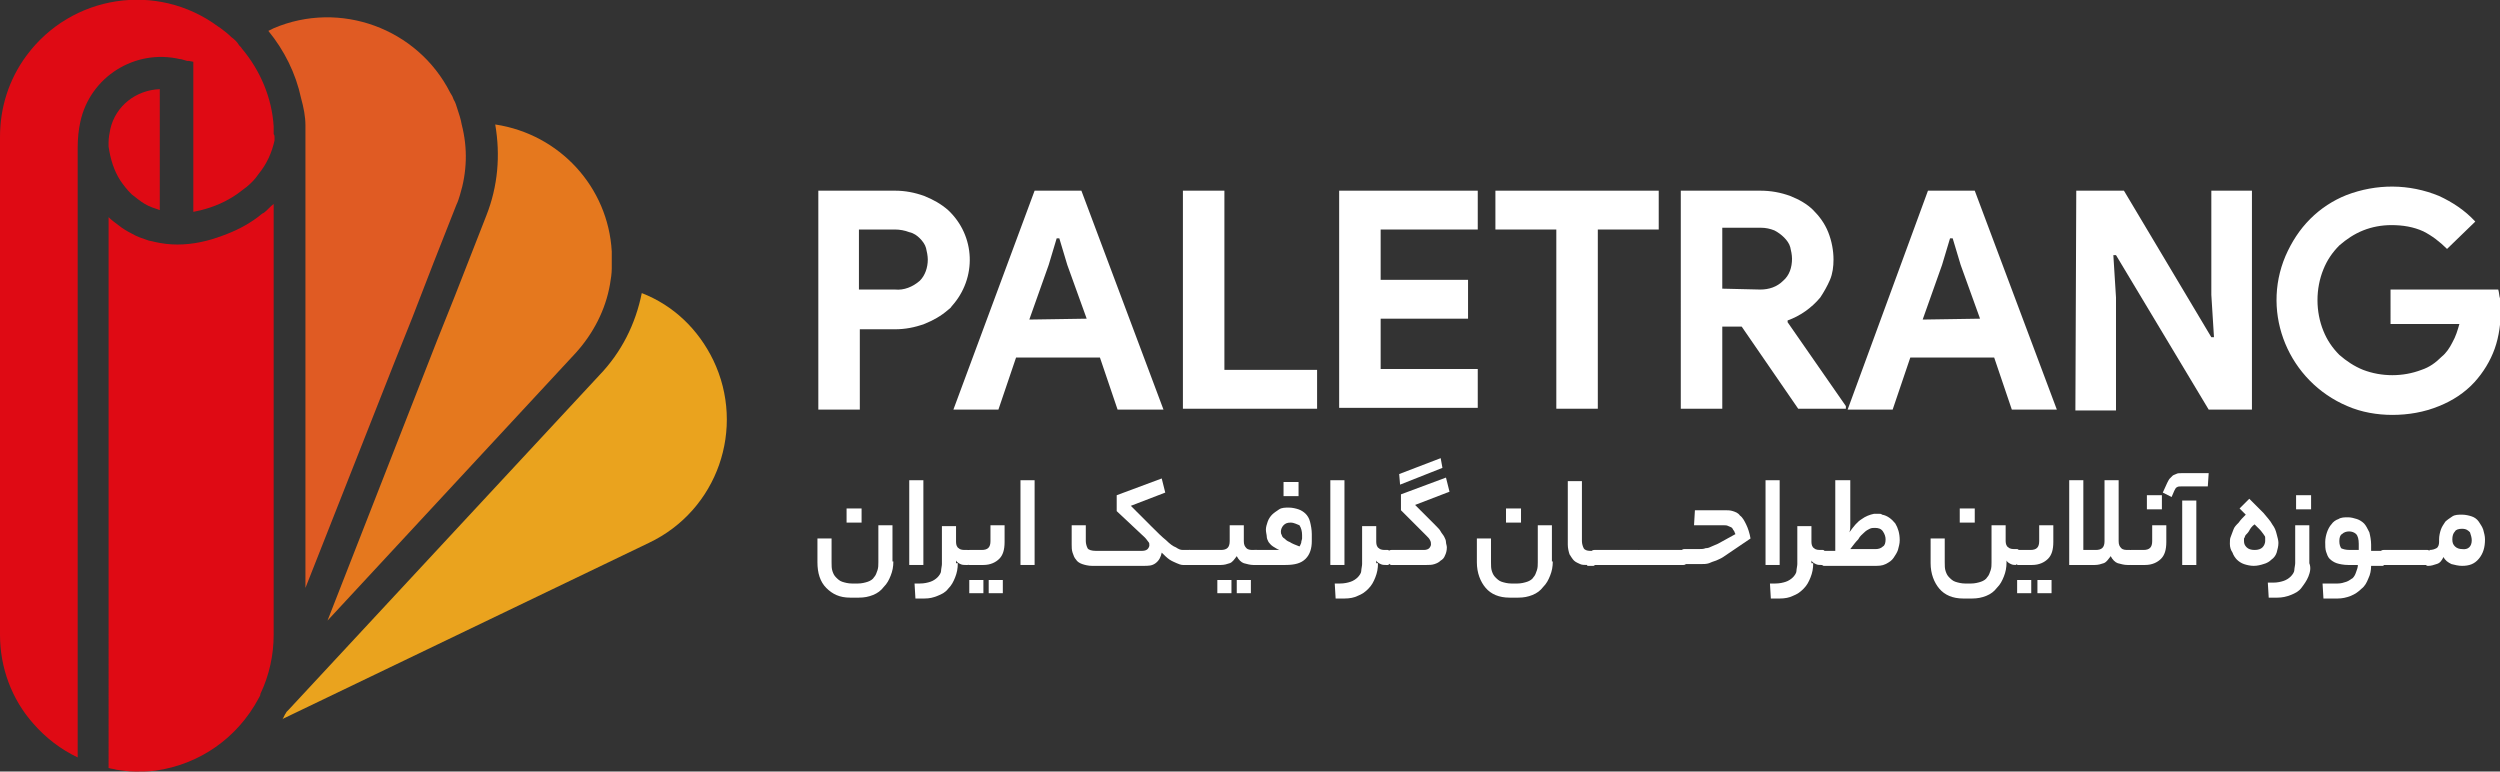 <svg xmlns="http://www.w3.org/2000/svg" xmlns:xlink="http://www.w3.org/1999/xlink" id="Layer_1" x="0px" y="0px" viewBox="0 0 283.2 87.4" style="enable-background:new 0 0 283.2 87.4;" xml:space="preserve"><rect x="0" y="0" width="283.2" height="87.4" fill="#333333" stroke="none"/><style type="text/css">	.st0{fill:#DF0A14;}	.st1{fill:#EAA31E;}	.st2{fill:#E5781E;}	.st3{fill:#E05B23;}	.st4{fill:#FFFFFF;}</style><g id="Layer_2_00000181079453033594568790000005420633726231909769_">	<g id="Layer_1-2">		<path class="st0" d="M2.5,82.8L2.5,82.8L2.5,82.8z"></path>		<path class="st1" d="M80.8,40.8c-1.7-3.5-4.5-6.2-8.1-7.6c-0.7,3.5-2.3,6.7-4.8,9.3L32.7,80.4l-0.2,0.2c-0.1,0.1-0.1,0.2-0.2,0.3   L32,81.5l0.1-0.1l41.4-19.9C81.3,57.8,84.5,48.5,80.8,40.8z"></path>		<path class="st2" d="M51.5,33.6l-1,2.5l-1,2.5L37.1,70.3L65.2,40c2-2.2,3.4-4.9,3.9-7.8c0.1-0.6,0.2-1.2,0.2-1.8   c0-0.6,0-1.2,0-1.9c-0.4-7.3-5.9-13.3-13.2-14.4c0.6,3.5,0.3,7-1,10.3L51.5,33.6z"></path>		<path class="st3" d="M34.6,14.2c0,0.3,0,0.5,0,0.8v51.6l10.1-25.6l1-2.5l0,0l1-2.5l2.4-6.2l2.6-6.6c0.2-0.4,0.3-0.8,0.4-1.1   c0.8-2.6,0.9-5.3,0.2-8c-0.1-0.6-0.3-1.2-0.5-1.8c-0.1-0.3-0.2-0.7-0.4-1c-0.1-0.3-0.2-0.5-0.4-0.8c-3.7-7.3-12.5-10.5-20-7.3   l-0.6,0.3c1.8,2.2,3.1,4.8,3.7,7.6C34.4,12.2,34.6,13.2,34.6,14.2z"></path>		<path class="st0" d="M13.6,20.4c0.4,0.6,0.8,1.1,1.3,1.6c0.5,0.4,1,0.8,1.5,1.1c0.5,0.3,1.1,0.5,1.7,0.7l0,0V10.1   c-2.7,0.1-5,1.9-5.6,4.5c-0.1,0.5-0.2,1-0.2,1.5c0,0.2,0,0.4,0,0.5C12.5,18,12.9,19.3,13.6,20.4z"></path>		<path class="st0" d="M29.7,24.2l-0.5,0.4c-1.2,0.9-2.6,1.6-4,2.1c-1.6,0.6-3.3,1-5.1,1c-0.9,0-1.7-0.1-2.6-0.3   c-0.3-0.1-0.6-0.1-0.8-0.2c-0.6-0.2-1.2-0.4-1.7-0.7c-0.6-0.3-1.1-0.6-1.6-1c-0.4-0.3-0.8-0.6-1.1-0.9V87c0.3,0.1,0.6,0.1,0.9,0.2   c0.7,0.1,1.4,0.2,2.2,0.2c0.7,0,1.4,0,2.2-0.1l0,0c5-0.7,9.3-3.7,11.7-8.2c0.1-0.2,0.2-0.3,0.2-0.5c1-2.1,1.5-4.4,1.5-6.7V23.1   c-0.4,0.3-0.7,0.7-1.1,1L29.7,24.2z"></path>		<path class="st0" d="M31,15.2c0-0.3,0-0.6,0-0.9c-0.2-3.2-1.5-6.3-3.6-8.8c-0.1-0.2-0.3-0.3-0.4-0.5s-0.5-0.6-0.8-0.8   c-0.4-0.4-0.8-0.7-1.2-1L24.7,3C17.8-2.1,8.1-0.6,3,6.3c-2,2.7-3,5.9-3,9.2v56.4c0,3.7,1.3,7.3,3.8,10.1c1.4,1.6,3.1,2.9,5,3.8   V16.7c0-1,0.1-2,0.3-2.9c1.1-5.1,6.2-8.3,11.3-7.1c0,0,0,0,0.1,0l0.7,0.2h0.2l0.5,0.1v17c2.1-0.4,4-1.2,5.6-2.5l0.4-0.3   c0.5-0.4,1-0.9,1.4-1.5l0,0c0.9-1.1,1.5-2.4,1.8-3.8h0v-0.3C31.1,15.4,31.1,15.3,31,15.2L31,15.2z"></path>		<path class="st0" d="M32.8,24L32.8,24z"></path>		<path class="st0" d="M8.8,87.4L8.8,87.4z"></path>		<path class="st4" d="M92.7,46.3V21.6h8.7c1.1,0,2.2,0.2,3.3,0.6c1,0.4,1.9,0.9,2.7,1.6c3.1,2.9,3.3,7.7,0.4,10.9   c-0.1,0.2-0.3,0.3-0.4,0.4c-0.8,0.7-1.7,1.2-2.7,1.6c-1.1,0.4-2.2,0.6-3.3,0.6h-4v9.1H92.7z M101.4,32.8c1,0.1,2-0.3,2.8-1   c0.6-0.6,0.9-1.5,0.9-2.4c0-0.4-0.1-0.9-0.2-1.3c-0.1-0.4-0.4-0.8-0.7-1.1c-0.3-0.3-0.7-0.6-1.2-0.7c-0.5-0.2-1.1-0.3-1.6-0.3   h-4.1v6.8L101.4,32.8z"></path>		<path class="st4" d="M117.2,21.6h5.3l9.3,24.8h-5.2l-2-5.9h-9.5l-2,5.9H108L117.2,21.6z M123.1,36.1l-2.2-6.1l-0.9-3h-0.3l-0.9,3   l-2.2,6.2L123.1,36.1z"></path>		<path class="st4" d="M134,21.6h4.7v20.3h10.5v4.4H134V21.6z"></path>		<path class="st4" d="M156.4,26v5.7h9.9v4.4h-9.9v5.7h11v4.4h-15.7V21.6h15.7V26H156.4z"></path>		<path class="st4" d="M176.3,46.3V26h-6.9v-4.4h18.5V26h-6.9v20.3H176.3z"></path>		<path class="st4" d="M190.4,21.6h9c1.2,0,2.3,0.2,3.4,0.6c1,0.4,1.9,0.9,2.6,1.6c0.7,0.7,1.3,1.5,1.7,2.5c0.4,1,0.6,2.1,0.6,3.1   c0,0.8-0.1,1.6-0.4,2.3c-0.3,0.7-0.7,1.4-1.1,2c-1,1.2-2.3,2.1-3.7,2.6v0.2l6.6,9.5v0.3h-5.4l-6.4-9.3h-2.2v9.3h-4.7L190.4,21.6z    M199.4,32.8c1,0,1.9-0.3,2.6-1c0.7-0.6,1-1.5,1-2.5c0-0.4-0.1-0.9-0.2-1.3c-0.1-0.4-0.4-0.8-0.7-1.1c-0.3-0.3-0.7-0.6-1.1-0.8   c-0.5-0.2-1-0.3-1.5-0.3h-4.4v6.9L199.4,32.8z"></path>		<path class="st4" d="M218.4,21.6h5.3l9.3,24.8h-5.1l-2-5.9h-9.5l-2,5.9h-5.1L218.4,21.6z M224.3,36.1l-2.2-6.1l-0.9-3h-0.3l-0.9,3   l-2.2,6.2L224.3,36.1z"></path>		<path class="st4" d="M235.2,21.6h5.4l9.9,16.6h0.3l-0.3-4.8V21.6h4.6v24.8h-4.9l-10.5-17.5h-0.3l0.3,4.8v12.8h-4.6L235.2,21.6z"></path>		<path class="st4" d="M270.8,32.8H283c0.1,0.3,0.1,0.7,0.2,1c0,0.4,0.1,0.8,0.1,1.2c0,1.5-0.2,3.1-0.7,4.5   c-0.5,1.4-1.3,2.7-2.3,3.8c-1.1,1.2-2.5,2.1-4,2.7c-1.7,0.7-3.5,1-5.3,1c-1.7,0-3.5-0.3-5.1-1c-6.6-2.8-9.8-10.4-7-17   c0.7-1.6,1.6-3,2.8-4.2c1.2-1.2,2.6-2.1,4.1-2.7c3.4-1.3,7.1-1.3,10.5,0.1c1.5,0.7,2.9,1.6,4.1,2.9l-3.2,3.1   c-0.8-0.8-1.7-1.5-2.7-2c-1.1-0.5-2.3-0.7-3.6-0.7c-1.1,0-2.2,0.2-3.2,0.6c-1,0.4-1.9,1-2.7,1.7c-0.8,0.8-1.4,1.7-1.8,2.7   c-0.9,2.2-0.9,4.8,0,7c0.4,1,1,1.9,1.8,2.7c0.8,0.7,1.7,1.3,2.7,1.7c2.1,0.8,4.5,0.8,6.6,0c0.9-0.3,1.6-0.8,2.3-1.5   c0.5-0.4,0.9-1,1.2-1.6c0.4-0.7,0.6-1.4,0.8-2.1h-7.8L270.8,32.8z"></path>	</g></g><g>	<path class="st4" d="M101.2,63.6c0,0.6-0.1,1.1-0.3,1.6c-0.2,0.5-0.4,0.9-0.8,1.3c-0.3,0.4-0.7,0.7-1.2,0.9c-0.5,0.2-1,0.3-1.6,0.3  h-1c-1.2,0-2-0.4-2.7-1.1s-1-1.7-1-2.9V61h1.6v2.7c0,0.4,0,0.7,0.1,1c0.1,0.3,0.2,0.5,0.4,0.7s0.4,0.4,0.7,0.5s0.7,0.2,1.1,0.2h0.7  c0.4,0,0.8-0.1,1.1-0.2c0.3-0.1,0.6-0.3,0.7-0.5c0.2-0.2,0.3-0.5,0.4-0.8c0.1-0.3,0.1-0.6,0.1-0.9v-4.2h1.6V63.6z M97.6,59.2h-1.7  v-1.6h1.7V59.2z"></path>	<path class="st4" d="M103,54.4h1.6V64H103V54.4z"></path>	<path class="st4" d="M108.5,63.8c0,0.6-0.1,1.1-0.3,1.6c-0.2,0.5-0.4,0.9-0.8,1.3c-0.3,0.4-0.7,0.6-1.2,0.8s-0.9,0.3-1.5,0.3h-1  l-0.1-1.7h0.6c0.5,0,0.9-0.1,1.2-0.2c0.3-0.1,0.6-0.3,0.8-0.5c0.2-0.2,0.4-0.5,0.4-0.7s0.1-0.6,0.1-0.8v-4.3h1.6v1.8  c0,0.3,0.1,0.6,0.3,0.7c0.2,0.2,0.5,0.2,0.8,0.2h0.2c0.2,0,0.3,0.3,0.3,0.8c0,0.6-0.1,0.9-0.3,0.9h-0.2c-0.2,0-0.4,0-0.6-0.1  c-0.2-0.1-0.4-0.2-0.5-0.4V63.8z"></path>	<path class="st4" d="M111.2,62.3c0.7,0,1-0.3,1-1v-1.8h1.6v1.9c0,0.9-0.2,1.5-0.6,1.9c-0.4,0.4-1,0.7-1.8,0.7h-1.6  c-0.1,0-0.2-0.1-0.3-0.2c0-0.1-0.1-0.3-0.1-0.6c0-0.3,0-0.5,0.1-0.7s0.1-0.2,0.3-0.2H111.2z M111.4,67.2h-1.6v-1.5h1.6V67.2z   M113.6,67.2H112v-1.5h1.6V67.2z"></path>	<path class="st4" d="M115.6,54.4h1.6V64h-1.6V54.4z"></path>	<path class="st4" d="M126.5,57.9v-1.8l5.1-1.9l0.4,1.6l-3.9,1.5l2.3,2.3c0.7,0.7,1.2,1.2,1.7,1.6c0.4,0.4,0.8,0.7,1.1,0.8  c0.3,0.2,0.5,0.3,0.8,0.3c0.2,0,0.5,0,0.8,0c0.1,0,0.2,0.1,0.3,0.2c0,0.1,0.1,0.3,0.1,0.6c0,0.3,0,0.5-0.1,0.7  c0,0.1-0.1,0.2-0.3,0.2c-0.3,0-0.6,0-0.8,0c-0.2,0-0.5-0.1-0.7-0.2c-0.2-0.1-0.5-0.2-0.8-0.4s-0.6-0.5-0.9-0.8  c-0.1,0.5-0.3,0.9-0.7,1.2s-0.8,0.3-1.4,0.3h-5.8c-0.4,0-0.8-0.1-1.1-0.2c-0.3-0.1-0.6-0.3-0.7-0.5c-0.2-0.2-0.3-0.5-0.4-0.8  s-0.1-0.6-0.1-0.9v-2.2h1.6v1.8c0,0.3,0.1,0.6,0.2,0.8s0.5,0.3,0.9,0.3h5.3c0.3,0,0.5-0.1,0.6-0.2c0.1-0.1,0.2-0.3,0.2-0.4  c0-0.2,0-0.3-0.1-0.4c-0.1-0.1-0.2-0.3-0.4-0.5L126.5,57.9z"></path>	<path class="st4" d="M137.2,62.3c0.1,0,0.2,0.1,0.3,0.2c0,0.1,0.1,0.3,0.1,0.6c0,0.3,0,0.5-0.1,0.7c0,0.1-0.1,0.2-0.3,0.2h-2.5  c-0.1,0-0.2-0.1-0.3-0.2c0-0.1-0.1-0.3-0.1-0.6c0-0.3,0-0.5,0.1-0.7s0.1-0.2,0.3-0.2H137.2z"></path>	<path class="st4" d="M138.3,62.3c0.7,0,1-0.3,1-1v-1.8h1.6v1.8c0,0.4,0.1,0.6,0.3,0.8c0.2,0.2,0.5,0.2,0.8,0.2h0.4  c0.2,0,0.4,0.3,0.4,0.8c0,0.6-0.1,0.9-0.4,0.9H142c-0.4,0-0.7-0.1-1.1-0.2c-0.3-0.1-0.6-0.4-0.8-0.8c-0.3,0.4-0.5,0.7-0.8,0.8  s-0.6,0.2-1,0.2h-1.1c-0.1,0-0.2-0.1-0.3-0.2c0-0.1-0.1-0.3-0.1-0.6c0-0.3,0-0.5,0.1-0.7s0.1-0.2,0.3-0.2H138.3z M139.5,67.2h-1.6  v-1.5h1.6V67.2z M141.7,67.2h-1.6v-1.5h1.6V67.2z"></path>	<path class="st4" d="M143.8,62.3c0.2,0,0.3,0,0.4,0c0.1,0,0.2,0,0.3,0c0.1,0,0.2,0,0.3,0c0.1,0,0.2,0,0.3,0.1  c-0.4-0.2-0.6-0.3-0.9-0.5s-0.4-0.4-0.5-0.5c-0.1-0.2-0.2-0.4-0.2-0.6c0-0.2-0.1-0.5-0.1-0.8s0.1-0.6,0.2-0.9  c0.1-0.3,0.3-0.6,0.5-0.8c0.2-0.2,0.5-0.4,0.8-0.6c0.3-0.2,0.7-0.2,1.1-0.2c0.4,0,0.8,0.1,1.1,0.2c0.3,0.1,0.6,0.3,0.8,0.5  c0.2,0.2,0.4,0.5,0.5,0.9c0.1,0.4,0.2,0.9,0.2,1.4v0.8c0,0.8-0.2,1.5-0.7,2c-0.5,0.5-1.2,0.7-2.3,0.7h-3.5c-0.1,0-0.2-0.1-0.3-0.2  c0-0.1-0.1-0.3-0.1-0.6c0-0.3,0-0.5,0.1-0.7s0.1-0.2,0.3-0.2H143.8z M146.2,59.2c-0.4,0-0.6,0.1-0.8,0.3s-0.3,0.5-0.3,0.7  c0,0.1,0,0.3,0.1,0.4c0,0.1,0.1,0.3,0.3,0.4c0.1,0.1,0.3,0.3,0.6,0.4c0.3,0.2,0.6,0.3,1.1,0.5c0.1-0.1,0.1-0.2,0.2-0.4  c0-0.2,0.1-0.4,0.1-0.5v-0.4c0-0.4-0.1-0.8-0.3-1.1C146.9,59.4,146.6,59.2,146.2,59.2z M147.1,56.2h-1.7v-1.6h1.7V56.2z"></path>	<path class="st4" d="M150.7,54.4h1.6V64h-1.6V54.4z"></path>	<path class="st4" d="M156.1,63.8c0,0.6-0.1,1.1-0.3,1.6s-0.4,0.9-0.8,1.3s-0.7,0.6-1.2,0.8c-0.4,0.2-0.9,0.3-1.5,0.3h-1l-0.1-1.7  h0.6c0.5,0,0.9-0.1,1.2-0.2c0.3-0.1,0.6-0.3,0.8-0.5c0.2-0.2,0.4-0.5,0.4-0.7s0.1-0.6,0.1-0.8v-4.3h1.6v1.8c0,0.3,0.1,0.6,0.3,0.7  c0.2,0.2,0.5,0.2,0.8,0.2h0.2c0.2,0,0.3,0.3,0.3,0.8c0,0.6-0.1,0.9-0.3,0.9h-0.2c-0.2,0-0.4,0-0.6-0.1c-0.2-0.1-0.4-0.2-0.5-0.4  V63.8z"></path>	<path class="st4" d="M161.3,62.3c0.3,0,0.5-0.1,0.6-0.2s0.2-0.3,0.2-0.4c0-0.2,0-0.3-0.1-0.5s-0.2-0.3-0.4-0.5l-2.9-2.9v-1.8  l5.1-1.9l0.4,1.6l-3.9,1.5l2.3,2.3c0.3,0.3,0.5,0.5,0.6,0.7s0.3,0.4,0.4,0.6s0.2,0.4,0.2,0.6c0,0.2,0.1,0.4,0.1,0.6  c0,0.4-0.1,0.7-0.2,0.9c-0.1,0.3-0.3,0.5-0.5,0.6c-0.2,0.2-0.4,0.3-0.7,0.4c-0.3,0.1-0.6,0.1-0.9,0.1h-4c-0.1,0-0.2-0.1-0.3-0.2  c0-0.1-0.1-0.3-0.1-0.6c0-0.3,0-0.5,0.1-0.7c0-0.1,0.1-0.2,0.3-0.2H161.3z M158.5,53.7l4.7-1.8l0.2,1.1l-4.8,1.9L158.5,53.7z"></path>	<path class="st4" d="M175.9,63.6c0,0.6-0.1,1.1-0.3,1.6c-0.2,0.5-0.4,0.9-0.8,1.3c-0.3,0.4-0.7,0.7-1.2,0.9c-0.5,0.2-1,0.3-1.6,0.3  h-1c-1.2,0-2.1-0.4-2.7-1.1c-0.6-0.7-1-1.7-1-2.9V61h1.6v2.7c0,0.4,0,0.7,0.1,1c0.1,0.3,0.2,0.5,0.4,0.7c0.2,0.2,0.4,0.4,0.7,0.5  c0.3,0.1,0.7,0.2,1.1,0.2h0.7c0.4,0,0.8-0.1,1.1-0.2c0.3-0.1,0.6-0.3,0.7-0.5c0.2-0.2,0.3-0.5,0.4-0.8c0.1-0.3,0.1-0.6,0.1-0.9  v-4.2h1.6V63.6z M172.3,59.2h-1.7v-1.6h1.7V59.2z"></path>	<path class="st4" d="M179.8,64c-0.3,0-0.6,0-0.8-0.1s-0.5-0.2-0.7-0.4c-0.2-0.2-0.3-0.4-0.5-0.7c-0.1-0.3-0.2-0.7-0.2-1.1v-7.2h1.6  v6.8c0,0.3,0.1,0.6,0.2,0.8s0.4,0.3,0.7,0.3h0.4c0.2,0,0.3,0.3,0.3,0.8c0,0.6-0.1,0.9-0.3,0.9H179.8z"></path>	<path class="st4" d="M183.1,62.3c0.1,0,0.2,0.1,0.3,0.2c0,0.1,0.1,0.3,0.1,0.6c0,0.3,0,0.5-0.1,0.7c0,0.1-0.1,0.2-0.3,0.2h-2.5  c-0.1,0-0.2-0.1-0.3-0.2c0-0.1-0.1-0.3-0.1-0.6c0-0.3,0-0.5,0.1-0.7c0-0.1,0.1-0.2,0.3-0.2H183.1z"></path>	<path class="st4" d="M185.6,62.3c0.1,0,0.2,0.1,0.3,0.2c0,0.1,0.1,0.3,0.1,0.6c0,0.3,0,0.5-0.1,0.7c0,0.1-0.1,0.2-0.3,0.2h-2.5  c-0.1,0-0.2-0.1-0.3-0.2c0-0.1-0.1-0.3-0.1-0.6c0-0.3,0-0.5,0.1-0.7c0-0.1,0.1-0.2,0.3-0.2H185.6z"></path>	<path class="st4" d="M188.2,62.3c0.1,0,0.2,0.1,0.3,0.2c0,0.1,0.1,0.3,0.1,0.6c0,0.3,0,0.5-0.1,0.7c0,0.1-0.1,0.2-0.3,0.2h-2.5  c-0.1,0-0.2-0.1-0.3-0.2c0-0.1-0.1-0.3-0.1-0.6c0-0.3,0-0.5,0.1-0.7c0-0.1,0.1-0.2,0.3-0.2H188.2z"></path>	<path class="st4" d="M190.7,62.3c0.1,0,0.2,0.1,0.3,0.2c0,0.1,0.1,0.3,0.1,0.6c0,0.3,0,0.5-0.1,0.7c0,0.1-0.1,0.2-0.3,0.2h-2.5  c-0.1,0-0.2-0.1-0.3-0.2c0-0.1-0.1-0.3-0.1-0.6c0-0.3,0-0.5,0.1-0.7c0-0.1,0.1-0.2,0.3-0.2H190.7z"></path>	<path class="st4" d="M195.2,63.1c-0.3,0.2-0.6,0.3-0.8,0.4c-0.3,0.1-0.6,0.2-0.8,0.3c-0.3,0.1-0.6,0.1-1,0.1c-0.4,0-0.8,0-1.2,0  h-0.6c-0.1,0-0.2-0.1-0.3-0.2c0-0.1-0.1-0.3-0.1-0.6c0-0.3,0-0.5,0.1-0.7c0-0.1,0.1-0.2,0.3-0.2h0.6c0.4,0,0.7,0,1,0s0.6,0,0.8-0.1  c0.3,0,0.5-0.1,0.7-0.2s0.5-0.2,0.7-0.3l2-1.1c-0.1-0.1-0.1-0.3-0.2-0.4c-0.1-0.1-0.1-0.2-0.2-0.3c-0.1-0.1-0.2-0.1-0.4-0.2  s-0.3-0.1-0.6-0.1h-3.3l0.1-1.7h3.4c0.3,0,0.6,0,0.9,0.1c0.3,0.1,0.6,0.2,0.8,0.5c0.3,0.2,0.5,0.6,0.7,1c0.2,0.4,0.4,1,0.5,1.6  L195.2,63.1z"></path>	<path class="st4" d="M200,54.4h1.6V64H200V54.4z"></path>	<path class="st4" d="M205.4,63.8c0,0.6-0.1,1.1-0.3,1.6s-0.4,0.9-0.8,1.3s-0.7,0.6-1.2,0.8c-0.4,0.2-0.9,0.3-1.5,0.3h-1l-0.1-1.7  h0.6c0.5,0,0.9-0.1,1.2-0.2c0.3-0.1,0.6-0.3,0.8-0.5c0.2-0.2,0.4-0.5,0.4-0.7s0.1-0.6,0.1-0.8v-4.3h1.6v1.8c0,0.3,0.1,0.6,0.3,0.7  c0.2,0.2,0.5,0.2,0.8,0.2h0.2c0.2,0,0.3,0.3,0.3,0.8c0,0.6-0.1,0.9-0.3,0.9h-0.2c-0.2,0-0.4,0-0.6-0.1c-0.2-0.1-0.4-0.2-0.5-0.4  V63.8z"></path>	<path class="st4" d="M208,54.4h1.6v4.3c0,0.3,0,0.6,0,0.8c0,0.3,0,0.5-0.1,0.8c0.5-0.7,0.9-1.2,1.4-1.5c0.4-0.3,0.9-0.5,1.4-0.6  c0.2,0,0.3,0,0.5,0c0.2,0,0.3,0,0.4,0.1c0.6,0.1,1.1,0.5,1.5,1c0.3,0.5,0.5,1.1,0.5,1.9c0,0.4-0.1,0.7-0.2,1.1  c-0.1,0.3-0.3,0.6-0.5,0.9c-0.2,0.3-0.5,0.5-0.9,0.7s-0.8,0.2-1.3,0.2h-5.7c-0.1,0-0.2-0.1-0.3-0.2c0-0.1-0.1-0.3-0.1-0.6  c0-0.3,0-0.5,0.1-0.7c0-0.1,0.1-0.2,0.3-0.2h1.3V54.4z M213.6,61.1c0-0.3-0.1-0.6-0.3-0.9c-0.2-0.3-0.5-0.4-0.9-0.4  c-0.2,0-0.4,0-0.6,0.1c-0.2,0.1-0.4,0.2-0.6,0.4c-0.2,0.2-0.5,0.4-0.7,0.8c-0.3,0.3-0.6,0.7-0.9,1.1h2.9c0.3,0,0.6-0.1,0.8-0.3  C213.5,61.8,213.6,61.5,213.6,61.1z"></path>	<path class="st4" d="M228.4,64c-0.2,0-0.4,0-0.6-0.1c-0.2-0.1-0.4-0.2-0.5-0.4v0.2c0,0.6-0.1,1.1-0.3,1.6c-0.2,0.5-0.4,0.9-0.8,1.3  c-0.3,0.4-0.7,0.7-1.2,0.9c-0.5,0.2-1,0.3-1.6,0.3h-1c-1.2,0-2.1-0.4-2.7-1.1c-0.6-0.7-1-1.7-1-2.9V61h1.6v2.7c0,0.4,0,0.7,0.1,1  c0.1,0.3,0.2,0.5,0.4,0.7c0.2,0.2,0.4,0.4,0.7,0.5c0.3,0.1,0.7,0.2,1.1,0.2h0.7c0.4,0,0.8-0.1,1.1-0.2c0.3-0.1,0.6-0.3,0.7-0.5  c0.2-0.2,0.3-0.5,0.4-0.8c0.1-0.3,0.1-0.6,0.1-0.9v-4.2h1.6v1.8c0,0.3,0.1,0.6,0.3,0.7c0.2,0.2,0.5,0.2,0.8,0.2h0.2  c0.2,0,0.3,0.3,0.3,0.8c0,0.6-0.1,0.9-0.3,0.9H228.4z M223.7,59.2h-1.7v-1.6h1.7V59.2z"></path>	<path class="st4" d="M230,62.3c0.7,0,1-0.3,1-1v-1.8h1.6v1.9c0,0.9-0.2,1.5-0.6,1.9c-0.4,0.4-1,0.7-1.8,0.7h-1.6  c-0.1,0-0.2-0.1-0.3-0.2c0-0.1-0.1-0.3-0.1-0.6c0-0.3,0-0.5,0.1-0.7c0-0.1,0.1-0.2,0.3-0.2H230z M230.1,67.2h-1.6v-1.5h1.6V67.2z   M232.4,67.2h-1.6v-1.5h1.6V67.2z"></path>	<path class="st4" d="M234.4,64v-9.6h1.6v7.9h1.4c0.7,0,1-0.3,1-1v-6.9h1.6v6.9c0,0.4,0.1,0.6,0.3,0.8c0.2,0.2,0.5,0.2,0.8,0.2h0.2  c0.2,0,0.3,0.3,0.3,0.8c0,0.6-0.1,0.9-0.3,0.9H241c-0.4,0-0.7-0.1-1.1-0.2c-0.3-0.1-0.6-0.4-0.8-0.8c-0.3,0.4-0.5,0.7-0.8,0.8  c-0.3,0.1-0.6,0.2-1,0.2H234.4z"></path>	<path class="st4" d="M242.8,62.3c0.7,0,1-0.3,1-1v-1.8h1.6v1.9c0,0.9-0.2,1.5-0.6,1.9c-0.4,0.4-1,0.7-1.8,0.7h-1.6  c-0.1,0-0.2-0.1-0.3-0.2c0-0.1-0.1-0.3-0.1-0.6c0-0.3,0-0.5,0.1-0.7c0-0.1,0.1-0.2,0.3-0.2H242.8z M244.9,57.7h-1.7v-1.6h1.7V57.7z  "></path>	<path class="st4" d="M247.1,55.1c-0.2,0-0.4,0-0.5,0.1c-0.1,0-0.2,0.2-0.3,0.4l-0.3,0.7l-1-0.5l0.5-1.1c0.1-0.2,0.2-0.4,0.3-0.5  s0.2-0.2,0.3-0.3c0.1-0.1,0.2-0.1,0.4-0.2s0.3-0.1,0.6-0.1h3.1l-0.1,1.5H247.1z M247.2,56.7h1.6V64h-1.6V56.7z"></path>	<path class="st4" d="M252.6,61.6c0-0.3,0-0.6,0.1-0.8c0.1-0.3,0.2-0.5,0.3-0.8c0.1-0.3,0.3-0.5,0.6-0.8c0.2-0.3,0.5-0.6,0.8-0.9  l-0.7-0.7l1.1-1.1c0.6,0.6,1.2,1.2,1.6,1.6c0.4,0.5,0.8,0.9,1,1.3c0.3,0.4,0.4,0.7,0.5,1.1s0.2,0.7,0.2,1c0,0.4-0.1,0.7-0.2,1.1  c-0.1,0.3-0.3,0.6-0.6,0.8c-0.2,0.2-0.5,0.4-0.9,0.5c-0.3,0.1-0.7,0.2-1.1,0.2c-0.4,0-0.8-0.1-1.1-0.2c-0.3-0.1-0.6-0.3-0.8-0.5  c-0.2-0.2-0.4-0.5-0.5-0.8C252.7,62.3,252.6,62,252.6,61.6z M256.6,61.3c0-0.1,0-0.2,0-0.4s-0.1-0.2-0.2-0.4  c-0.1-0.1-0.2-0.3-0.4-0.5c-0.2-0.2-0.4-0.4-0.6-0.6c-0.3,0.2-0.5,0.5-0.6,0.7s-0.3,0.4-0.4,0.5c-0.1,0.1-0.1,0.3-0.2,0.4  c0,0.1,0,0.2,0,0.3c0,0.3,0.1,0.5,0.3,0.7c0.2,0.2,0.5,0.3,0.9,0.3c0.4,0,0.7-0.1,0.9-0.3S256.6,61.5,256.6,61.3z"></path>	<path class="st4" d="M261.5,65.3c-0.2,0.5-0.5,0.9-0.8,1.3c-0.3,0.4-0.7,0.6-1.2,0.8s-1,0.3-1.5,0.3h-1l-0.1-1.7h0.6  c0.5,0,0.9-0.1,1.2-0.2c0.3-0.1,0.6-0.3,0.8-0.5c0.2-0.2,0.4-0.5,0.4-0.7s0.1-0.6,0.1-0.8v-4.3h1.6v4.3  C261.8,64.3,261.7,64.8,261.5,65.3z M261.8,57.7h-1.7v-1.6h1.7V57.7z"></path>	<path class="st4" d="M264.8,66.1c0.4,0,0.7-0.1,1-0.2c0.3-0.1,0.5-0.3,0.7-0.4c0.2-0.2,0.3-0.4,0.4-0.7c0.1-0.3,0.2-0.5,0.2-0.8  h-1.1c-0.5,0-1-0.1-1.3-0.2s-0.6-0.3-0.8-0.5c-0.2-0.2-0.3-0.5-0.4-0.8s-0.1-0.7-0.1-1.1c0-0.4,0.1-0.8,0.2-1.1s0.3-0.7,0.5-0.9  c0.2-0.3,0.5-0.5,0.8-0.6c0.3-0.2,0.7-0.2,1.1-0.2c0.3,0,0.7,0.1,1,0.2s0.6,0.3,0.8,0.5c0.2,0.2,0.4,0.6,0.6,1  c0.1,0.4,0.2,0.9,0.2,1.4v0.7h1.3c0.2,0,0.3,0.3,0.3,0.8c0,0.6-0.1,0.9-0.3,0.9h-1.3c0,0.5-0.1,1-0.3,1.4c-0.2,0.5-0.4,0.9-0.8,1.2  c-0.3,0.3-0.7,0.6-1.2,0.8c-0.5,0.2-1,0.3-1.5,0.3h-1.6l-0.1-1.7H264.8z M265,61.3c0,0.4,0.1,0.6,0.2,0.8c0.2,0.1,0.5,0.2,1,0.2h1  v-0.7c0-0.5-0.1-0.9-0.3-1.1c-0.2-0.2-0.5-0.3-0.8-0.3c-0.3,0-0.6,0.1-0.8,0.3C265.1,60.6,265,60.9,265,61.3z"></path>	<path class="st4" d="M272.5,62.3c0.1,0,0.2,0.1,0.3,0.2c0,0.1,0.1,0.3,0.1,0.6c0,0.3,0,0.5-0.1,0.7c0,0.1-0.1,0.2-0.3,0.2h-2.5  c-0.1,0-0.2-0.1-0.3-0.2c0-0.1-0.1-0.3-0.1-0.6c0-0.3,0-0.5,0.1-0.7c0-0.1,0.1-0.2,0.3-0.2H272.5z"></path>	<path class="st4" d="M275,62.3c0.1,0,0.2,0.1,0.3,0.2c0,0.1,0.1,0.3,0.1,0.6c0,0.3,0,0.5-0.1,0.7c0,0.1-0.1,0.2-0.3,0.2h-2.5  c-0.1,0-0.2-0.1-0.3-0.2c0-0.1-0.1-0.3-0.1-0.6c0-0.3,0-0.5,0.1-0.7c0-0.1,0.1-0.2,0.3-0.2H275z"></path>	<path class="st4" d="M275.2,62.3c0.4,0,0.6-0.1,0.8-0.2c0.2-0.1,0.3-0.4,0.3-0.7v-0.3c0-0.4,0.1-0.8,0.2-1.1  c0.1-0.3,0.3-0.6,0.5-0.9c0.2-0.2,0.5-0.4,0.8-0.6s0.7-0.2,1.1-0.2c0.4,0,0.8,0.1,1.1,0.2c0.3,0.1,0.6,0.3,0.8,0.6  c0.2,0.3,0.4,0.6,0.5,0.9c0.1,0.4,0.2,0.7,0.2,1.1c0,0.9-0.2,1.6-0.7,2.2s-1.1,0.8-1.9,0.8c-0.4,0-0.8-0.1-1.2-0.2  c-0.4-0.2-0.7-0.4-0.9-0.8c-0.2,0.4-0.4,0.7-0.8,0.8c-0.3,0.1-0.6,0.2-0.9,0.2H275c-0.1,0-0.2-0.1-0.3-0.2c0-0.1-0.1-0.3-0.1-0.6  c0-0.3,0-0.5,0.1-0.7c0-0.1,0.1-0.2,0.3-0.2H275.2z M280,61.2c0-0.3-0.1-0.6-0.2-0.9c-0.2-0.2-0.4-0.4-0.9-0.4  c-0.4,0-0.7,0.1-0.8,0.3c-0.2,0.2-0.3,0.5-0.3,0.9c0,0.4,0.1,0.6,0.3,0.8c0.2,0.2,0.5,0.3,0.8,0.3C279.6,62.3,280,61.9,280,61.2z"></path></g></svg>